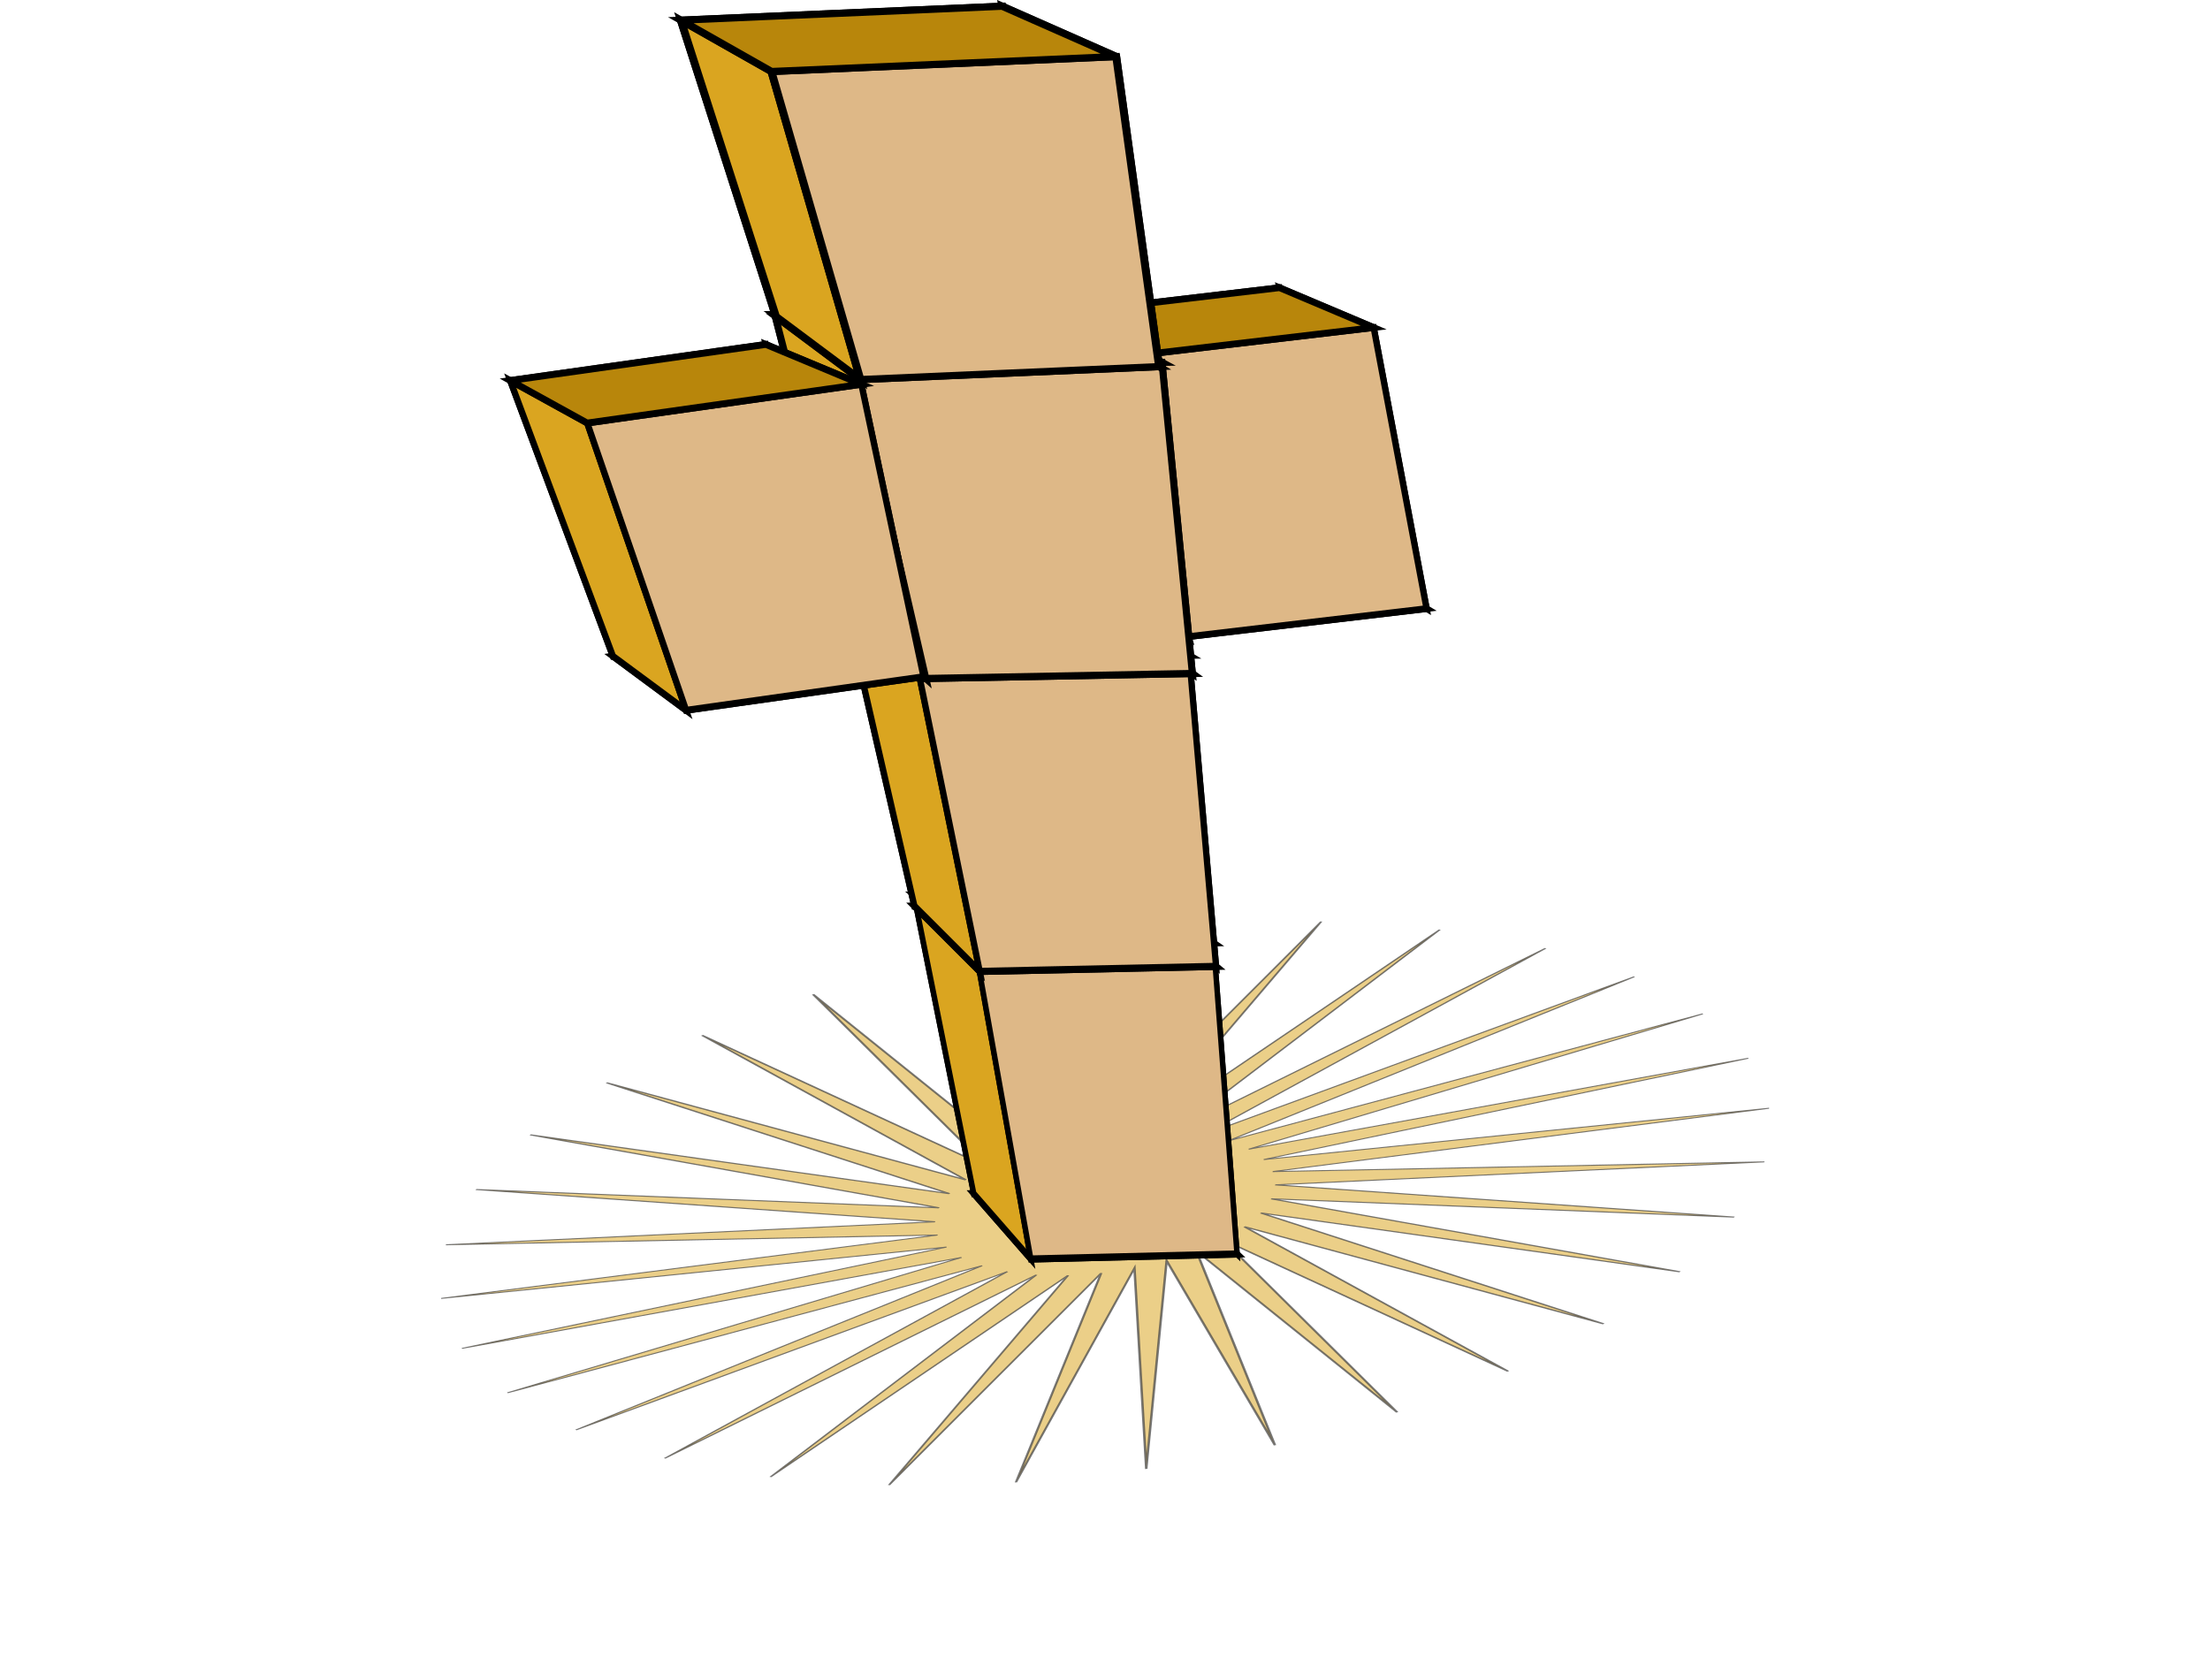 <svg xmlns="http://www.w3.org/2000/svg" viewBox="0 0 1244.751 946.514"><defs><filter id="a" color-interpolation-filters="sRGB"><feGaussianBlur stdDeviation="7.192"/></filter></defs><g stroke="#000" fill-rule="evenodd" fill="#ff8c00"><path d="M425.75 862.41L277.86 721.44l108.59 177.53-117.54-167.12 71.87 195.31-82.68-186.84 32.38 205.57-44.64-199.37-8.34 207.94-4.89-204.26-48.75 202.32 35.06-201.28-87.29 188.92 73.65-190.58L82.82 917.84l109.41-172.55L39.3 886.43l140.97-147.89L2.74 847.13l167.12-117.54-195.3 71.87 186.83-82.68-205.57 32.38 199.37-44.64-207.94-8.34 204.26-4.89-202.32-48.75 201.29 35.06-188.92-87.29 190.57 73.65L-16.13 543.5l172.55 109.42L15.28 499.98l147.89 140.97L54.58 463.42l117.54 167.12-71.87-195.3 82.68 186.83-32.38-205.57 44.642 199.38 8.342-207.94 4.888 204.25 48.75-202.32-35.05 201.29 87.28-188.92-73.65 190.58 122.46-168.27-109.41 172.55 152.93-141.14-140.97 147.89 177.53-108.59-167.12 117.54 195.31-71.86-186.84 82.68 205.57-32.39-199.37 44.64 207.94 8.34-204.26 4.89 202.32 48.75-201.28-35.05 188.91 87.28-190.57-73.65 168.26 122.46-172.55-109.41z" transform="matrix(.76 .374 -1.138 .444 1230.056 293.022)" opacity=".729" filter="url(#a)" fill="#daa520"/><path d="M134.8 161.29l12.46 9.177-37.939-.299-10.215-9.159z" fill="#e9e9ff" transform="matrix(3.534 -.446 .45 3.763 206.385 -232.91)"/><path d="M130.18 120.4l-40.831-.321 9.754 40.929 35.694.28z" fill="#353564" transform="matrix(3.534 -.446 .45 3.763 206.385 -232.91)"/><path d="M130.18 120.4l14.048 7.626 3.029 42.439-12.46-9.177z" fill="#4d4d9f" transform="matrix(3.534 -.446 .45 3.763 206.385 -232.91)"/><path d="M89.347 120.08l11.084 7.602 8.885 42.486-10.215-9.159z" fill="#daa520" transform="matrix(3.534 -.446 .45 3.763 206.385 -232.91)"/><path d="M144.23 128.03l-43.795-.345 8.885 42.486 37.94.299z" fill="#deb887" transform="matrix(3.534 -.446 .45 3.763 206.385 -232.91)"/><path d="M130.18 120.4l14.048 7.626-43.795-.345-11.084-7.602z" fill="#b8860b" transform="matrix(3.534 -.446 .45 3.763 206.385 -232.91)"/><g><path d="M135.26 161.51l12.732 9.088-37.92.7-10.489-9.129z" fill="#e9e9ff" transform="matrix(3.064 0 0 4.031 243.322 18.811)"/><path d="M129.39 119.66l-40.812.754 11.001 41.748 35.677-.66z" fill="#353564" transform="matrix(3.064 0 0 4.031 243.322 18.811)"/><path d="M129.39 119.66l14.271 7.454 4.327 43.477-12.732-9.088z" fill="#4d4d9f" transform="matrix(3.064 0 0 4.031 243.322 18.811)"/><path d="M88.579 120.42l11.309 7.508 10.18 43.37-10.489-9.13z" fill="#daa520" transform="matrix(3.064 0 0 4.031 243.322 18.811)"/><path d="M143.66 127.12l-43.774.81 10.18 43.368 37.92-.7z" fill="#deb887" transform="matrix(3.064 0 0 4.031 243.322 18.811)"/><path d="M129.39 119.66l14.271 7.454-43.774.809-11.309-7.509z" fill="#b8860b" transform="matrix(3.064 0 0 4.031 243.322 18.811)"/></g><g><path d="M135.26 161.51l12.732 9.088-37.92.7-10.489-9.129z" fill="#e9e9ff" transform="matrix(3.51 0 0 4.031 165.488 -143.215)"/><path d="M129.39 119.66l-40.812.754 11.001 41.748 35.677-.66z" fill="#353564" transform="matrix(3.51 0 0 4.031 165.488 -143.215)"/><path d="M129.39 119.66l14.271 7.454 4.327 43.477-12.732-9.088z" fill="#4d4d9f" transform="matrix(3.51 0 0 4.031 165.488 -143.215)"/><path d="M88.579 120.42l11.309 7.508 10.18 43.37-10.489-9.13z" fill="#daa520" transform="matrix(3.51 0 0 4.031 165.488 -143.215)"/><path d="M143.66 127.12l-43.774.81 10.18 43.368 37.92-.7z" fill="#deb887" transform="matrix(3.51 0 0 4.031 165.488 -143.215)"/><path d="M129.39 119.66l14.271 7.454-43.774.809-11.309-7.509z" fill="#b8860b" transform="matrix(3.51 0 0 4.031 165.488 -143.215)"/></g><g><path d="M135.26 161.51l12.732 9.088-37.92.7-10.489-9.129z" fill="#e9e9ff" transform="matrix(3.959 0 0 4.031 85.697 -308.24)"/><path d="M129.39 119.66l-40.812.754 11.001 41.748 35.677-.66z" fill="#353564" transform="matrix(3.959 0 0 4.031 85.697 -308.24)"/><path d="M129.39 119.66l14.271 7.454 4.327 43.477-12.732-9.088z" fill="#4d4d9f" transform="matrix(3.959 0 0 4.031 85.697 -308.24)"/><path d="M88.579 120.42l11.309 7.508 10.18 43.37-10.489-9.13z" fill="#daa520" transform="matrix(3.959 0 0 4.031 85.697 -308.24)"/><path d="M143.66 127.12l-43.774.81 10.18 43.368 37.92-.7z" fill="#deb887" transform="matrix(3.959 0 0 4.031 85.697 -308.24)"/><path d="M129.39 119.66l14.271 7.454-43.774.809-11.309-7.509z" fill="#b8860b" transform="matrix(3.959 0 0 4.031 85.697 -308.24)"/></g><g><path d="M135.26 161.51l12.732 9.088-37.92.7-10.489-9.129z" fill="#e9e9ff" transform="matrix(4.438 -.118 .114 4.029 -23.373 -463.332)"/><path d="M129.39 119.66l-40.812.754 11.001 41.748 35.677-.66z" fill="#353564" transform="matrix(4.438 -.118 .114 4.029 -23.373 -463.332)"/><path d="M129.39 119.66l14.271 7.454 4.327 43.477-12.732-9.088z" fill="#4d4d9f" transform="matrix(4.438 -.118 .114 4.029 -23.373 -463.332)"/><path d="M88.579 120.42l11.309 7.508 10.18 43.37-10.489-9.13z" fill="#daa520" transform="matrix(4.438 -.118 .114 4.029 -23.373 -463.332)"/><path d="M143.66 127.12l-43.774.81 10.18 43.368 37.92-.7z" fill="#deb887" transform="matrix(4.438 -.118 .114 4.029 -23.373 -463.332)"/><path d="M129.39 119.66l14.271 7.454-43.774.809-11.309-7.509z" fill="#b8860b" transform="matrix(4.438 -.118 .114 4.029 -23.373 -463.332)"/></g><g><path d="M135.55 161.26l12.896 8.9-37.896 1.262-10.654-8.974z" fill="#e9e9ff" transform="matrix(3.542 -.371 .388 3.839 -71.659 -216.887)"/><path d="M128.91 119.5l-40.785 1.36 11.77 41.585 35.654-1.188z" fill="#353564" transform="matrix(3.542 -.371 .388 3.839 -71.659 -216.887)"/><path d="M128.91 119.5l14.405 7.242 5.13 43.414-12.896-8.9z" fill="#4d4d9f" transform="matrix(3.542 -.371 .388 3.839 -71.659 -216.887)"/><path d="M88.127 120.86l11.445 7.341 10.98 43.22-10.654-8.974z" fill="#daa520" transform="matrix(3.542 -.371 .388 3.839 -71.659 -216.887)"/><path d="M143.32 126.74l-43.746 1.458 10.98 43.22 37.896-1.263z" fill="#deb887" transform="matrix(3.542 -.371 .388 3.839 -71.659 -216.887)"/><path d="M128.91 119.5l14.405 7.242-43.746 1.458-11.445-7.34z" fill="#b8860b" transform="matrix(3.542 -.371 .388 3.839 -71.659 -216.887)"/></g></g></svg>